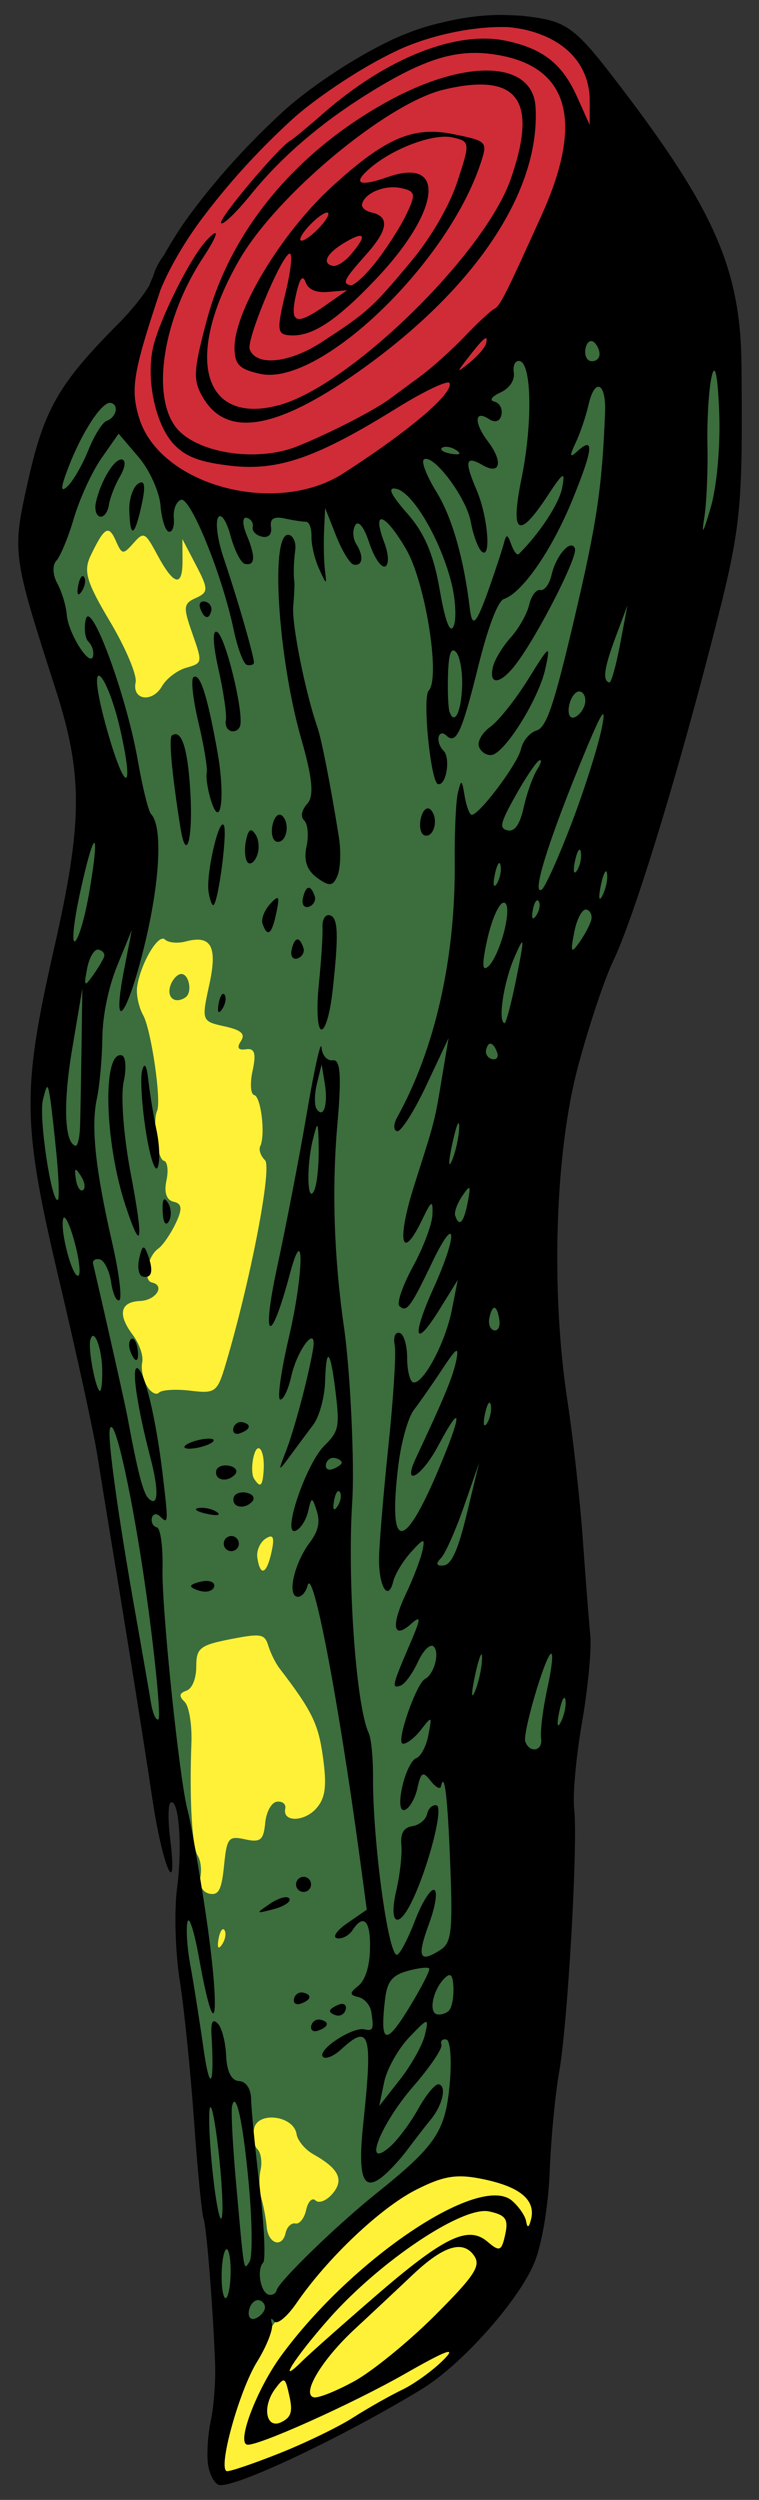 <?xml version="1.0" encoding="UTF-8" standalone="no"?>
<!-- Created with Inkscape (http://www.inkscape.org/) -->
<svg
   xmlns:dc="http://purl.org/dc/elements/1.1/"
   xmlns:cc="http://web.resource.org/cc/"
   xmlns:rdf="http://www.w3.org/1999/02/22-rdf-syntax-ns#"
   xmlns:svg="http://www.w3.org/2000/svg"
   xmlns="http://www.w3.org/2000/svg"
   xmlns:sodipodi="http://sodipodi.sourceforge.net/DTD/sodipodi-0.dtd"
   xmlns:inkscape="http://www.inkscape.org/namespaces/inkscape"
   id="svg2"
   sodipodi:version="0.32"
   inkscape:version="0.45.1"
   width="190"
   height="625"
   version="1.0"
   sodipodi:docbase="C:\Documents and Settings\Flanker\Desktop\Temporanei\SVG\Piacentine SVG"
   sodipodi:docname="Suit Bastoni.svg"
   inkscape:output_extension="org.inkscape.output.svg.inkscape">
  <rect width="100%" height="100%" fill="#333333" stroke="none"/>
  <defs
     id="defs5" />
  <sodipodi:namedview
     inkscape:window-height="1003"
     inkscape:window-width="1280"
     inkscape:pageshadow="2"
     inkscape:pageopacity="0.0"
     guidetolerance="10.0"
     gridtolerance="10.0"
     objecttolerance="10.0"
     borderopacity="1.0"
     bordercolor="#666666"
     pagecolor="#ffffff"
     id="base"
     inkscape:zoom="0.538"
     inkscape:cx="376.71869"
     inkscape:cy="463.97836"
     inkscape:window-x="0"
     inkscape:window-y="0"
     inkscape:current-layer="svg2"
     showguides="true"
     inkscape:guide-bbox="true"
     width="190px"
     height="625px" />
  <g
     id="g3503"
     transform="matrix(0.977,0.214,-0.214,0.977,-43.104,-163.267)">
    <path
       style="fill:#3c6d3d;fill-opacity:1"
       d="M 211.416,125.709 C 209.864,125.712 208.136,125.843 206.104,126.052 C 195.19,127.179 178.931,134.355 174.448,140.021 C 171.842,143.314 171.915,143.318 176.448,140.209 C 199.288,124.539 222.909,126.082 226.635,143.49 L 227.854,149.146 L 223.416,143.115 C 218.02,135.787 212.574,133.084 203.166,133.084 C 190.39,133.084 174.729,143.579 162.229,160.49 C 159.156,164.647 156.135,168.47 155.541,168.99 C 153.025,171.19 142.118,191.973 143.01,192.865 C 143.547,193.402 146.163,189.504 148.823,184.209 C 154.601,172.705 163.095,161.707 174.291,151.209 C 185.536,140.665 192.848,137.052 203.104,136.959 C 220.084,136.804 226.163,149.276 220.979,173.709 C 216.382,195.375 215.616,198.251 214.323,199.24 C 213.643,199.76 211.105,203.448 208.666,207.459 C 206.228,211.469 202.249,216.996 199.823,219.74 C 197.396,222.484 194.66,225.576 193.76,226.615 C 190.523,230.352 180.873,238.341 173.573,243.302 C 164.445,249.505 149.018,250.382 142.791,245.052 C 135.074,238.447 133.968,219.086 140.385,202.396 C 142.991,195.617 142.937,193.474 140.26,198.084 C 137.258,203.253 133.036,219.987 133.01,226.865 C 132.978,235.262 137.857,245.858 143.448,249.521 C 147.045,251.878 150.756,252.381 158.479,251.584 C 170.243,250.37 178.965,245.041 195.76,228.74 C 201.697,222.977 206.959,218.917 207.448,219.709 C 208.898,222.055 200.084,233.585 186.291,247.427 C 172.076,261.693 141.918,260.171 133.354,244.74 C 129.551,237.887 129.393,233.882 132.041,209.615 C 132.771,202.929 132.514,201.016 131.166,203.021 C 130.119,204.58 129.276,207.574 129.26,209.709 C 129.244,211.843 126.537,217.819 123.26,222.959 C 111.911,240.762 109.675,247.881 109.604,266.302 C 109.533,284.557 109.686,284.98 127.416,315.427 C 138.767,334.919 141.223,346.381 140.979,378.709 C 140.698,415.789 142.47,423.368 160.354,460.552 C 168.071,476.597 176.2,494.278 178.416,499.865 C 180.633,505.452 183.99,513.876 185.854,518.552 C 196.577,545.458 204.938,566.764 210.51,581.365 C 216.752,597.721 222.324,605.204 216.979,590.052 C 215.455,585.734 214.602,581.773 215.104,581.271 C 216.842,579.533 220.429,591.336 221.291,601.677 C 221.768,607.393 224.288,617.496 226.885,624.146 C 229.483,630.796 234.423,645.881 237.885,657.646 C 241.347,669.411 244.716,679.907 245.385,680.99 C 246.633,683.009 252.599,702.513 256.073,715.99 C 257.144,720.147 258.022,726.469 258.041,730.052 C 258.061,733.635 258.819,738.535 259.729,740.927 C 260.638,743.32 262.356,745.271 263.541,745.271 C 267.505,745.271 291.337,726.892 307.948,711.021 C 316.563,702.79 327.274,683.513 328.76,673.615 C 329.52,668.552 329,659.086 327.51,650.802 C 326.108,643.009 324.773,631.955 324.541,626.24 C 324.035,613.766 316.87,569.023 314.104,561.052 C 313.022,557.935 311.85,548.347 311.479,539.74 C 311.108,531.133 309.932,521.333 308.854,517.99 C 307.776,514.647 304.637,504.28 301.885,494.927 C 299.133,485.575 294.097,470.698 290.698,461.865 C 280.672,435.813 274.366,401.817 275.416,379.459 C 275.899,369.18 277.217,356.948 278.323,352.271 C 281.033,340.808 283.92,306.805 285.323,270.084 C 286.501,239.223 286.194,236.191 277.885,199.74 C 272.615,176.619 263.129,163.443 234.041,138.709 C 221.722,128.233 218.141,125.694 211.416,125.709 z M 204.041,140.896 C 196.91,140.898 186.878,145.685 176.698,154.709 C 157.248,171.95 145.78,194.357 144.729,217.177 C 144.114,230.531 144.504,232.797 148.041,236.552 C 155.944,244.944 167.505,240.33 184.229,222.146 C 208.483,195.774 219.396,168.279 213.729,147.771 C 212.449,143.141 208.921,140.895 204.041,140.896 z M 143.51,178.459 C 142.991,178.459 141.654,180.13 140.541,182.209 C 139.429,184.287 138.959,185.99 139.479,185.99 C 139.998,185.99 141.335,184.287 142.448,182.209 C 143.56,180.13 144.03,178.459 143.51,178.459 z "
       id="path3505" />
    <path
       id="path3507"
       d="M 261.338,679.726 C 260.772,677.899 259.518,674.921 258.55,673.108 C 257.582,671.295 256.791,668.143 256.791,666.102 C 256.791,664.062 255.936,661.864 254.892,661.219 C 253.848,660.574 252.994,658.388 252.994,656.361 C 252.994,651.879 262.003,651.111 263.669,655.452 C 264.255,656.978 266.577,658.791 268.83,659.481 C 275.899,661.645 277.806,664.063 275.637,668.115 C 274.563,670.123 272.872,671.264 271.881,670.651 C 270.889,670.038 270.078,671.295 270.078,673.445 C 270.078,675.595 269.224,677.353 268.18,677.353 C 267.136,677.353 266.281,678.635 266.281,680.201 C 266.281,684.139 262.594,683.785 261.338,679.726 z M 234.162,612.025 C 234.08,610.024 234.529,608.903 235.159,609.533 C 235.79,610.164 235.858,611.801 235.309,613.171 C 234.703,614.686 234.254,614.236 234.162,612.025 z M 226.42,598.01 C 226.42,596.131 225.615,593.782 224.631,592.79 C 222.737,590.881 219.525,579.365 217.058,565.641 C 216.242,561.097 214.506,556.719 213.201,555.913 C 211.424,554.814 211.384,554.104 213.041,553.08 C 214.331,552.283 214.791,549.608 214.145,546.667 C 213.157,542.168 213.898,541.249 221.001,538.172 C 228.206,535.05 229.126,535.008 230.65,537.731 C 231.576,539.386 233.352,541.599 234.597,542.648 C 244.77,551.225 247.061,554.104 249.948,561.941 C 252.472,568.793 252.75,571.762 251.149,574.754 C 248.968,578.829 243.503,580.143 243.503,576.592 C 243.503,575.461 242.436,574.895 241.131,575.334 C 239.799,575.782 239.026,578.35 239.368,581.187 C 239.883,585.446 239.25,586.241 235.347,586.241 C 231.062,586.241 230.78,586.81 231.591,593.834 C 232.29,599.882 231.853,601.427 229.444,601.427 C 227.781,601.427 226.42,599.889 226.42,598.01 z M 223.261,516.83 C 222.633,515.194 223.087,512.888 224.27,511.705 C 225.871,510.104 226.42,510.863 226.42,514.68 C 226.42,520.391 224.999,521.359 223.261,516.83 z M 218.194,497.66 C 217.498,496.964 216.929,494.686 216.929,492.598 C 216.929,488.002 219.33,489.937 220.13,495.178 C 220.734,499.135 220.267,499.733 218.194,497.66 z M 187.033,480.763 C 185.728,479.356 184.66,476.88 184.66,475.26 C 184.66,473.639 182.952,470.851 180.864,469.063 C 176.027,464.922 176.027,461.677 180.864,460.412 C 184.716,459.405 186.242,455.267 182.762,455.267 C 180.428,455.267 180.253,449.101 182.517,446.631 C 183.426,445.639 184.724,442.478 185.4,439.607 C 186.33,435.664 185.926,434.387 183.747,434.387 C 181.937,434.387 180.864,432.621 180.864,429.642 C 180.864,427.032 180.102,424.897 179.171,424.897 C 177.533,424.897 174.238,415.884 174.847,413.067 C 175.419,410.416 169.066,393.562 166.328,390.467 C 164.814,388.757 163.466,385.768 163.331,383.824 C 162.926,377.978 165.664,369.617 167.593,370.809 C 168.585,371.422 170.909,371.145 172.757,370.194 C 178.68,367.146 180.864,369.653 180.864,379.499 C 180.864,388.674 180.963,388.831 186.761,388.831 C 191.132,388.831 192.386,389.544 191.603,391.582 C 190.898,393.42 191.46,393.983 193.299,393.277 C 195.337,392.495 196.049,393.749 196.049,398.119 C 196.049,401.363 196.811,404.017 197.742,404.017 C 199.503,404.017 202.673,413.17 201.955,416.181 C 201.728,417.129 202.587,418.55 203.863,419.339 C 206.056,420.694 206.777,449.694 205.158,471.402 C 204.623,478.561 204.212,479.03 197.964,479.623 C 194.319,479.969 190.902,480.943 190.371,481.786 C 189.84,482.63 188.338,482.169 187.033,480.763 z M 175.671,383.9 C 177.382,382.189 175.026,377.307 173.072,378.514 C 172.138,379.092 171.373,380.795 171.373,382.3 C 171.373,385.095 173.634,385.937 175.671,383.9 z M 146.681,309.583 C 146.672,307.756 142.402,301.71 137.191,296.148 C 129.221,287.641 127.909,285.23 128.927,280.963 C 130.751,273.324 131.649,272.505 134.271,276.091 C 136.52,279.167 136.789,279.146 138.692,275.744 C 140.619,272.301 140.938,272.378 145.192,277.328 C 150.885,283.953 153.122,283.948 151.625,277.314 L 150.447,272.094 L 155.212,277.788 C 159.503,282.916 159.673,283.709 156.914,285.751 C 154.13,287.812 154.224,288.624 157.952,294.655 C 162.012,301.224 162.015,301.311 158.3,303.299 C 156.235,304.404 154.004,307.017 153.341,309.106 C 151.857,313.781 146.703,314.15 146.681,309.583 z "
       style="fill:#fef137;fill-opacity:1"
       sodipodi:nodetypes="csssssssssssccssccssssssssssssssssccssccssccsssssssssssssssssssssssssccssccssssscccssssc" />
    <path
       style="opacity:1;fill:#cf2c38;fill-opacity:1;stroke:none;stroke-width:4;stroke-linecap:round;stroke-linejoin:round;stroke-miterlimit:4;stroke-dasharray:none;stroke-opacity:1"
       d="M 210.967,127.788 L 194.703,128.717 L 177.509,138.011 L 166.822,148.234 L 152.416,164.498 L 142.658,179.368 L 133.364,197.491 L 131.041,207.249 L 126.394,234.665 L 131.97,249.535 L 143.587,257.435 L 156.599,260.223 L 174.721,259.294 L 191.45,250 L 205.39,232.807 L 221.19,206.784 C 221.19,206.784 232.342,168.68 232.342,168.68 C 232.342,168.68 231.413,139.87 231.413,139.87 L 221.654,131.041 L 210.967,127.788 z "
       id="path3509"
       sodipodi:nodetypes="ccccccccccccccccsccc" />
    <path
       style="opacity:1;fill:#fef137;fill-opacity:1;stroke:none;stroke-width:4;stroke-linecap:round;stroke-linejoin:round;stroke-miterlimit:4;stroke-dasharray:none;stroke-opacity:1"
       d="M 300.323,655.546 L 284.551,671.975 L 274.694,688.404 L 267.465,704.833 L 263.522,725.205 L 260.893,741.635 L 262.865,743.606 L 276.008,736.377 L 293.094,723.234 L 308.209,708.776 L 316.752,698.262 L 327.924,675.918 L 327.924,658.175 L 320.695,652.26 L 300.323,655.546 z "
       id="path3511" />
    <path
       style="fill:#000000"
       d="M 211.406,125.719 C 209.854,125.722 208.126,125.853 206.094,126.062 C 205.265,126.148 204.414,126.286 203.531,126.438 C 202.961,126.536 202.401,126.626 201.812,126.75 C 196.422,127.762 190.965,129.756 186.031,132.188 C 185.811,132.292 185.592,132.394 185.375,132.5 C 185.291,132.542 185.208,132.582 185.125,132.625 C 182.553,133.89 180.22,135.244 178.312,136.594 C 178.169,136.695 178.014,136.773 177.875,136.875 C 176.984,137.477 176.138,138.083 175.344,138.688 C 165.543,146.142 156.251,156.596 152.562,161.812 C 145.332,172.039 139.82,181.774 135.312,191.625 C 133.874,194.77 132.178,199.045 130.781,203.688 C 130.772,203.719 130.759,203.75 130.75,203.781 C 129.944,205.37 129.31,207.7 129.25,209.5 C 129.073,210.319 128.923,211.149 128.781,211.969 C 127.863,214.784 125.707,219.114 123.25,222.969 C 111.901,240.772 109.665,247.891 109.594,266.312 C 109.523,284.567 109.676,284.99 127.406,315.438 C 138.757,334.929 141.213,346.391 140.969,378.719 C 140.688,415.799 142.491,423.378 160.375,460.562 C 168.092,476.607 176.221,494.288 178.438,499.875 C 180.654,505.462 183.98,513.886 185.844,518.562 C 196.566,545.468 204.927,566.774 210.5,581.375 C 216.742,597.731 222.314,605.214 216.969,590.062 C 215.445,585.744 214.623,581.783 215.125,581.281 C 216.863,579.543 220.418,591.346 221.281,601.688 C 221.758,607.403 224.278,617.506 226.875,624.156 C 229.472,630.806 234.413,645.891 237.875,657.656 C 241.337,669.421 244.737,679.917 245.406,681 C 246.654,683.019 252.589,702.523 256.062,716 C 257.134,720.157 258.012,726.479 258.031,730.062 C 258.051,733.645 258.809,738.545 259.719,740.938 C 260.628,743.33 262.346,745.281 263.531,745.281 C 267.495,745.281 291.327,726.902 307.938,711.031 C 316.553,702.8 327.295,683.523 328.781,673.625 C 329.542,668.562 329.021,659.096 327.531,650.812 C 326.129,643.019 324.794,631.965 324.562,626.25 C 324.057,613.777 316.891,569.033 314.125,561.062 C 313.043,557.945 311.84,548.357 311.469,539.75 C 311.098,531.143 309.921,521.343 308.844,518 C 307.766,514.657 304.627,504.29 301.875,494.938 C 299.123,485.585 294.087,470.708 290.688,461.875 C 280.662,435.823 274.356,401.827 275.406,379.469 C 275.889,369.19 277.207,356.958 278.312,352.281 C 281.022,340.818 283.91,306.815 285.312,270.094 C 286.491,239.233 286.184,236.201 277.875,199.75 C 272.604,176.629 263.119,163.453 234.031,138.719 C 221.712,128.243 218.131,125.704 211.406,125.719 z M 206.969,129.375 C 217.08,129.467 224.677,134.252 226.656,143.5 L 227.875,149.156 L 223.406,143.125 C 218.01,135.797 212.564,133.094 203.156,133.094 C 190.38,133.094 174.719,143.589 162.219,160.5 C 159.146,164.657 156.157,168.48 155.562,169 C 153.047,171.2 142.108,191.983 143,192.875 C 143.537,193.412 146.153,189.514 148.812,184.219 C 154.59,172.715 163.085,161.717 174.281,151.219 C 185.526,140.675 192.838,137.062 203.094,136.969 C 220.074,136.814 226.153,149.286 220.969,173.719 C 216.372,195.385 215.637,198.261 214.344,199.25 C 213.664,199.77 211.095,203.458 208.656,207.469 C 206.218,211.479 202.239,217.006 199.812,219.75 C 197.386,222.494 194.681,225.586 193.781,226.625 C 190.544,230.362 180.863,238.351 173.562,243.312 C 164.435,249.515 149.007,250.392 142.781,245.062 C 135.064,238.457 133.989,219.096 140.406,202.406 C 143.013,195.627 142.927,193.484 140.25,198.094 C 137.248,203.263 133.057,219.998 133.031,226.875 C 132.999,235.272 137.878,245.868 143.469,249.531 C 147.066,251.888 150.777,252.391 158.5,251.594 C 170.264,250.38 178.955,245.051 195.75,228.75 C 201.687,222.987 206.949,218.927 207.438,219.719 C 208.888,222.066 200.074,233.595 186.281,247.438 C 172.066,261.703 141.908,260.181 133.344,244.75 C 129.698,238.182 129.467,234.029 131.781,212.344 C 133.047,205.175 135.891,197.622 138.062,192.875 C 142.498,183.181 147.874,173.609 155,163.531 C 158.397,158.728 167.71,148.247 177.156,141.062 C 183.415,136.302 193.55,131.288 202.844,129.625 C 204.252,129.475 205.64,129.363 206.969,129.375 z M 204.031,140.906 C 196.899,140.908 186.868,145.695 176.688,154.719 C 157.238,171.96 145.77,194.367 144.719,217.188 C 144.104,230.541 144.494,232.807 148.031,236.562 C 155.934,244.954 167.495,240.34 184.219,222.156 C 208.473,195.784 219.386,168.289 213.719,147.781 C 212.439,143.151 208.911,140.905 204.031,140.906 z M 202.281,144.719 C 210.42,144.456 213.293,151.589 211.469,166.625 C 209.06,186.488 183.089,225.866 166.875,234.25 C 149.277,243.35 140.982,227.475 149.438,200.875 C 155.117,183.009 177.092,154.76 190.281,148.375 C 195.114,146.035 199.097,144.822 202.281,144.719 z M 197.969,158.688 C 197.147,158.684 196.226,158.706 195.156,158.719 C 184.853,158.839 178.694,163.201 168.344,177.781 C 158.222,192.039 150.791,213.979 153.031,222.906 C 153.991,226.73 155.372,227.594 160.656,227.594 C 175.801,227.594 200.581,190.775 203.281,164.281 C 203.778,159.405 203.718,158.715 197.969,158.688 z M 194.938,159.562 C 199.552,159.562 199.621,159.834 198.562,170.094 C 197.903,176.482 195.128,185.123 191.5,192.094 C 184.547,205.453 183.542,206.848 174,216.531 C 167.157,223.475 159.182,226.06 156.75,222.125 C 155.463,220.042 159.22,198.86 161.25,196.75 C 162.071,195.897 162.625,200.139 162.5,206.188 C 162.293,216.197 162.623,217.141 166.062,216.562 C 171.422,215.66 176.451,210.49 183.812,198.344 C 196.063,178.13 194.67,164.437 181.219,172.75 C 174.485,176.912 172.774,176.129 177,170.844 C 181.664,165.01 190.336,159.562 194.938,159.562 z M 185.125,174.688 C 188.838,174.688 189.13,175.314 187.844,180.812 C 187.054,184.19 184.86,190.134 182.969,194.031 C 181.078,197.928 178.847,201.125 178,201.125 C 175.765,201.125 176.042,200.111 180.281,192.562 C 184.231,185.529 183.882,182.219 179.188,182.219 C 177.69,182.219 176.469,181.55 176.469,180.719 C 176.469,177.843 180.995,174.688 185.125,174.688 z M 168.562,184.625 C 168.703,184.665 168.781,184.803 168.781,185.062 C 168.781,186.102 167.526,188.608 166,190.625 C 164.474,192.642 163.219,193.445 163.219,192.406 C 163.219,191.367 164.474,188.861 166,186.844 C 167.144,185.331 168.14,184.506 168.562,184.625 z M 177.75,188.531 C 178.698,188.428 178.257,190.171 176.375,193.688 C 175.299,195.698 173.596,197.344 172.594,197.344 C 169.629,197.344 170.514,194.414 174.562,190.75 C 176.122,189.339 177.181,188.593 177.75,188.531 z M 239.969,201.844 C 240.195,201.834 240.428,201.902 240.688,202.062 C 241.727,202.705 242.594,204.053 242.594,205.031 C 242.594,206.009 241.727,206.781 240.688,206.781 C 239.648,206.781 238.812,205.464 238.812,203.844 C 238.812,202.629 239.291,201.874 239.969,201.844 z M 165.938,201.969 C 166.172,201.944 166.468,202.207 166.812,202.75 C 167.893,204.455 169.922,204.856 172.906,203.938 L 177.406,202.531 L 172.812,207.5 C 166.794,214.015 165.121,213.749 165.156,206.312 C 165.17,203.451 165.421,202.024 165.938,201.969 z M 271.438,202.5 C 271.958,202.27 273.182,205.704 274.938,212.469 C 277.039,220.566 278.312,230.696 277.938,236.094 C 277.467,242.876 277.178,243.654 276.906,238.906 C 276.698,235.269 275.287,227.204 273.781,220.969 C 272.276,214.734 271.104,207.086 271.156,203.969 C 271.171,203.067 271.264,202.577 271.438,202.5 z M 213.969,206.812 C 214.17,206.847 214.25,207.25 214.25,208 C 214.25,209.014 212.929,211.514 211.312,213.531 C 208.542,216.989 208.504,216.923 210.625,212.469 C 212.519,208.493 213.526,206.737 213.969,206.812 z M 223.406,210.562 C 226.481,210.562 229.919,225.141 230.125,239.125 C 230.336,253.383 232.65,254.366 237.344,242.156 C 240,235.247 240.442,234.846 240.562,239.219 C 240.674,243.266 237.519,251.529 233.5,257.75 C 233.184,258.239 232.154,257.404 231.188,255.875 C 229.649,253.442 229.391,253.425 229.281,255.906 C 229.212,257.465 228.705,262.574 228.125,267.25 C 226.888,277.224 226.133,278.531 224.438,273.656 C 220.284,261.713 215.205,252.316 210.031,246.969 C 206.778,243.607 204.623,240.345 205.25,239.719 C 207.218,237.75 217.674,246.747 220.031,252.438 C 221.271,255.43 223.163,258.41 224.219,259.062 C 227.202,260.906 223.993,250.321 219.781,244.406 C 215.149,237.901 215.176,236.467 219.906,237.969 C 224.804,239.523 224.804,236.069 219.906,231.875 C 215.464,228.071 214.913,224.819 218.969,226.375 C 220.695,227.037 221.812,226.378 221.812,224.688 C 221.812,223.161 220.737,221.877 219.438,221.844 C 218.006,221.807 218.383,220.786 220.406,219.25 C 222.394,217.742 223.265,215.486 222.562,213.656 C 221.914,211.965 222.296,210.562 223.406,210.562 z M 244.312,212.625 C 245.261,212.825 246.365,214.855 247.031,218.594 C 250.331,237.109 250.929,246.131 250.531,270.969 C 250.18,292.894 249.54,298.611 247.281,299.875 C 245.733,300.742 244.469,303.151 244.469,305.219 C 244.469,309.049 237.635,323.938 235.875,323.938 C 235.343,323.938 234.127,322.026 233.188,319.688 C 231.62,315.787 231.485,315.751 231.375,319.219 C 231.309,321.298 232.619,328.945 234.281,336.219 C 239.663,359.767 239.513,383.046 233.875,401.875 C 233.33,403.694 233.661,405.188 234.625,405.188 C 235.589,405.188 237.71,399.452 239.312,392.438 L 242.219,379.688 L 242.688,389.125 C 243.29,400.919 243.331,400.108 241.719,417.312 C 240.336,432.071 242.678,437.184 245.469,425.5 C 246.741,420.175 247.03,419.916 247.719,423.625 C 248.155,425.977 247.271,432.154 245.75,437.344 C 244.229,442.533 243.675,447.221 244.531,447.75 C 246.637,449.051 247.339,447.507 250.188,435.406 C 253.427,421.648 255.02,426.932 251.969,441.312 C 249.103,454.816 250.548,457.67 254.531,446.406 L 257.406,438.25 L 257.562,446 C 257.723,454.358 254.524,465.656 252,465.656 C 251.145,465.656 249.872,463.086 249.188,459.969 C 248.503,456.851 247.068,454.313 246,454.312 C 244.864,454.312 244.662,455.691 245.5,457.625 C 246.288,459.444 248.012,470.706 249.344,482.656 C 250.676,494.607 252.354,507.141 253.062,510.531 C 254.5,517.407 257.646,520.641 257.75,515.344 C 257.787,513.464 259.046,509.817 260.531,507.219 C 262.922,503.037 263.231,502.936 263.25,506.281 C 263.262,508.36 262.513,513.401 261.562,517.5 C 259.536,526.24 260.798,529.65 264.312,524.844 C 266.423,521.958 266.547,522.696 265.156,529.906 C 263.031,540.921 263.052,541.656 265.125,540.375 C 266.084,539.782 267.41,536.74 268.094,533.625 C 268.778,530.51 270.143,528.455 271.125,529.062 C 272.976,530.207 272.731,535.781 270.75,537.438 C 268.836,539.038 266.994,554.437 268.719,554.438 C 269.611,554.438 271.279,552.526 272.406,550.188 C 274.431,545.989 274.436,546.01 274.562,551.031 C 274.633,553.828 273.852,556.639 272.812,557.281 C 271.773,557.923 270.938,561.425 270.938,565.062 C 270.938,568.99 271.69,571.194 272.812,570.5 C 273.852,569.858 274.719,567.164 274.719,564.5 C 274.719,560.409 275.137,560.013 277.531,562 C 279.09,563.294 280.375,563.695 280.375,562.875 C 280.375,558.677 282.541,564.88 286.875,581.562 C 291.032,597.562 291.319,600.462 289,602.781 C 284.551,607.23 283.589,605.893 284.812,596.969 C 285.465,592.211 285.191,588.469 284.219,588.469 C 283.263,588.469 281.922,592.28 281.219,596.969 C 280.516,601.658 279.37,605.86 278.688,606.281 C 276.717,607.499 266.579,579.784 263.25,564.094 C 262.281,559.528 260.762,554.837 259.875,553.688 C 255.345,547.818 246.4,517.473 243.438,497.906 C 242.066,488.849 236.012,466.306 232.219,456.188 C 225.968,439.514 221.729,422.895 219.656,406.75 C 218.114,394.737 216.914,390.626 215.125,391.312 C 213.783,391.828 212.223,390.676 211.656,388.781 C 211.089,386.886 211.045,394.276 211.562,405.188 C 212.08,416.099 212.527,433.964 212.562,444.875 C 212.625,463.945 215.176,464.632 216.031,445.812 C 216.684,431.434 219.421,444.957 219.188,461.406 C 219.066,469.98 219.596,476.969 220.375,476.969 C 221.154,476.968 221.828,474.221 221.844,470.844 C 221.877,463.69 225.374,456.438 225.719,462.812 C 226.08,469.493 225.472,483.415 224.562,489.25 C 223.694,494.822 223.728,494.862 225.812,490.219 C 226.979,487.621 228.767,483.63 229.812,481.375 C 230.873,479.088 231.129,474.067 230.375,470.031 C 228.684,460.978 230.09,462.196 233.812,473 C 236.386,480.469 236.356,481.754 233.656,485.875 C 230.152,491.223 228.007,510.146 231.125,508.219 C 232.225,507.539 233.156,505.121 233.188,502.844 C 233.241,498.967 233.37,498.929 235.281,502.219 C 236.75,504.746 236.76,507.03 235.25,510.344 C 232.638,516.077 232.506,524.219 235.031,524.219 C 236.07,524.219 236.967,522.725 237.031,520.906 C 237.215,515.717 250.443,546.551 264.375,584.656 L 268.844,596.906 L 264.844,601.188 C 262.613,603.563 261.828,605.469 263.094,605.469 C 264.347,605.469 265.871,604.184 266.469,602.625 C 268.297,597.859 270.449,599.462 271.781,606.562 C 272.572,610.78 272.207,614.32 270.812,616 C 269.047,618.127 269.174,618.688 271.438,618.688 C 273.012,618.688 274.807,620.044 275.438,621.688 C 276.993,625.74 276.909,626.25 274.625,626.25 C 271.632,626.25 264.399,633.587 265.906,635.094 C 266.634,635.821 268.531,634.557 270.125,632.281 C 275.604,624.459 276.959,626.904 279.375,648.938 C 280.818,662.097 282.776,665.727 286.344,661.969 C 287.737,660.501 290.049,656.742 291.469,653.625 C 292.889,650.507 294.801,646.492 295.719,644.688 C 297.832,640.533 297.858,635.688 295.781,635.688 C 294.907,635.688 293.236,638.896 292.062,642.812 C 290.889,646.729 288.65,651.629 287.094,653.688 C 281.675,660.856 283.648,648.544 289.688,637.5 C 292.736,631.926 294.824,626.671 294.312,625.844 C 293.801,625.016 294.224,624.344 295.25,624.344 C 296.276,624.344 297.705,629.139 298.438,635 C 299.924,646.896 298.371,650.813 286.219,665.844 C 278.347,675.58 267.156,692.494 267.156,694.656 C 267.156,695.471 266.397,696.156 265.469,696.156 C 263.379,696.156 261.117,690.691 262.375,688.656 C 262.884,687.834 260.69,679.622 257.5,670.406 C 254.309,661.191 251.244,651.699 250.688,649.344 C 250.093,646.83 248.496,645.298 246.781,645.594 C 244.892,645.919 243.289,643.942 242.25,640.031 C 241.367,636.705 239.655,633.39 238.469,632.656 C 236.964,631.726 236.695,632.703 237.594,635.875 C 241.106,648.274 240.365,650.355 236.312,639.469 C 233.798,632.714 230.353,623.899 228.656,619.875 C 226.959,615.851 225.612,611.16 225.656,609.469 C 225.7,607.777 227.823,611.448 230.375,617.594 C 240.384,641.701 238.541,629.091 228.188,602.625 C 224.529,593.272 220.751,584.15 219.781,582.344 C 216.304,575.868 202.577,534.41 200.688,524.688 C 199.627,519.232 197.998,514.781 197.062,514.781 C 196.127,514.781 195.344,513.882 195.344,512.781 C 195.344,511.681 196.211,511.295 197.25,511.938 C 199.75,513.483 199.712,513.233 195.594,501.375 C 190.989,488.115 185.573,476.969 183.75,476.969 C 182.227,476.969 185.814,486.426 191.781,498.156 C 195.675,505.811 196.382,509.969 193.5,508.188 C 191.877,507.184 189.465,502.423 183.906,489.25 C 182.674,486.331 173.606,466.896 167.375,453.844 C 167.003,453.064 167.63,452.406 168.781,452.406 C 169.933,452.406 171.739,454.664 172.781,457.406 C 173.824,460.148 175.153,461.91 175.75,461.312 C 176.347,460.715 174.184,454.59 170.938,447.719 C 162.921,430.751 159.502,420.516 159.469,413.312 C 159.454,409.986 158.592,403.175 157.562,398.188 C 156.42,392.654 156.337,385.452 157.344,379.688 L 159,370.219 L 159.219,380.031 C 159.609,397.253 162.428,392.379 162.906,373.656 C 163.33,357.068 161.072,343.322 157.5,340.938 C 156.722,340.418 153.986,334.891 151.438,328.656 C 145.138,313.243 131.149,291.38 131.125,296.906 C 131.115,299.183 131.961,301.576 133,302.219 C 134.039,302.861 134.875,304.299 134.875,305.438 C 134.875,308.6 127.6,301.296 126.219,296.75 C 125.55,294.549 123.725,291.316 122.188,289.562 C 120.65,287.809 120.023,285.382 120.781,284.156 C 121.539,282.93 122.46,277.816 122.812,272.781 C 123.165,267.746 124.753,260.496 126.344,256.688 L 129.219,249.781 L 135.375,254.438 C 138.75,257.01 142.318,261.819 143.312,265.094 C 144.307,268.368 145.856,271.031 146.75,271.031 C 147.644,271.031 147.851,269.397 147.219,267.406 C 146.587,265.415 146.931,263.255 148,262.594 C 150.118,261.285 162.03,278.594 167.781,291.375 C 169.758,295.767 172.087,299.375 172.969,299.375 C 173.85,299.375 174.562,298.996 174.562,298.531 C 174.562,297.468 167.081,283.674 161.469,274.375 C 159.127,270.495 157.587,266.254 158.031,264.938 C 158.483,263.6 160.25,265.257 162.031,268.688 C 163.784,272.065 166.05,274.813 167.062,274.812 C 169.697,274.812 169.347,272.511 165.969,267.688 C 164.32,265.334 163.881,263.469 165,263.469 C 166.098,263.469 167,264.336 167,265.375 C 167,266.414 168.255,267.25 169.781,267.25 C 171.471,267.25 172.131,266.133 171.469,264.406 C 170.714,262.44 171.613,261.594 174.375,261.594 C 176.565,261.594 178.971,261.436 179.75,261.25 C 180.529,261.064 181.49,262.558 181.875,264.562 C 182.26,266.567 183.845,269.89 185.406,271.969 C 188.246,275.748 188.247,275.748 186.938,271.969 C 186.217,269.89 185.19,265.649 184.656,262.531 L 183.688,256.875 L 187.812,263 C 190.079,266.377 192.719,269.156 193.656,269.156 C 195.996,269.156 195.787,266.568 193.25,264.031 C 192.094,262.875 191.52,260.816 191.969,259.469 C 192.46,257.997 194.197,259.387 196.312,262.969 C 198.249,266.247 200.564,268.497 201.469,267.938 C 202.374,267.378 201.73,264.779 200.031,262.188 C 194.995,254.501 198.548,254.794 205.75,262.656 C 212.2,269.698 221.038,292.254 218.781,295.906 C 217.55,297.899 224.176,318.232 226.062,318.25 C 228.174,318.27 227.78,311.132 225.594,309.781 C 224.555,309.139 223.688,307.758 223.688,306.719 C 223.688,305.68 224.47,305.308 225.438,305.906 C 228.398,307.736 229.121,304.508 229.594,287.344 C 229.875,277.122 230.903,270.314 232.281,269.5 C 236.408,267.064 241.357,255.061 243.688,241.75 C 246.078,228.093 245.685,224.725 242.312,229.531 C 240.825,231.65 240.612,231.195 241.438,227.594 C 242.033,224.996 242.548,220.514 242.562,217.656 C 242.58,214.062 243.364,212.425 244.312,212.625 z M 210.625,235.375 C 211.281,235.348 212.037,235.477 212.719,235.75 C 214.226,236.353 213.764,236.784 211.562,236.875 C 209.571,236.957 208.466,236.503 209.094,235.875 C 209.408,235.561 209.969,235.402 210.625,235.375 z M 125.656,242.688 C 127.839,242.688 127.796,245.952 125.594,247.312 C 124.645,247.899 123.349,251.587 122.688,255.5 C 122.026,259.413 120.597,263.869 119.531,265.406 C 118.133,267.423 117.911,266.107 118.75,260.656 C 120.204,251.206 123.474,242.688 125.656,242.688 z M 200.094,248.375 C 204.231,248.375 213.218,257.983 218.312,267.875 C 220.36,271.852 221.759,276.736 221.438,278.75 C 221.064,281.092 219.146,278.245 216.125,270.812 C 212.712,262.415 209.356,257.692 204.031,253.781 C 198.898,250.012 197.71,248.375 200.094,248.375 z M 246,252.812 C 244.514,252.92 242.653,257.009 242.625,261.125 C 242.609,263.463 241.727,265.375 240.688,265.375 C 239.648,265.375 238.787,267.287 238.75,269.625 C 238.713,271.963 237.454,275.996 235.969,278.594 C 234.484,281.192 233.256,284.806 233.219,286.625 C 233.118,291.595 236,290.586 238.719,284.719 C 242.498,276.562 248.089,255.269 246.938,253.406 C 246.662,252.96 246.343,252.788 246,252.812 z M 131.469,255.906 C 129.575,255.906 127.387,262.141 127.344,267.719 C 127.33,269.537 128.119,271.031 129.094,271.031 C 130.068,271.031 130.77,269.537 130.656,267.719 C 130.543,265.9 131.076,262.494 131.844,260.156 C 132.634,257.75 132.486,255.906 131.469,255.906 z M 137.562,260.438 C 137.31,260.418 137.037,260.588 136.688,260.938 C 135.587,262.038 135.245,265.179 135.938,267.938 C 137.683,274.893 138.656,274.166 138.656,265.938 C 138.656,262.259 138.32,260.497 137.562,260.438 z M 262.812,264.438 L 263.094,274.344 C 263.25,279.799 262.99,284.25 262.531,284.25 C 260.714,284.25 260.447,281.064 261.594,272.938 L 262.812,264.438 z M 176.281,265.375 C 171.431,265.375 180.016,295.666 190.219,314.562 C 195.055,323.519 196.418,327.777 195.156,330.031 C 194.059,331.993 194.106,333.567 195.312,334.312 C 196.364,334.963 197.25,337.784 197.25,340.594 C 197.25,344.079 198.599,346.321 201.5,347.594 C 204.992,349.126 205.86,348.832 206.375,345.969 C 206.72,344.052 205.945,339.779 204.656,336.5 C 199.779,324.09 195.154,313.453 193.469,310.719 C 188.754,303.068 181.747,287.099 181.156,282.656 C 180.791,279.909 180.348,277.207 180.156,276.688 C 179.478,274.847 178.909,271.952 178.625,268.688 C 178.467,266.869 177.412,265.375 176.281,265.375 z M 245.75,279.938 C 245.326,279.909 244.424,282.367 242.469,287.875 C 240.471,293.504 237.446,299.629 235.781,301.469 C 234.116,303.309 233.346,305.747 234.062,306.906 C 234.779,308.066 236.359,308.682 237.562,308.281 C 240.732,307.227 246.166,291.977 246.125,284.25 C 246.11,281.482 246.08,279.96 245.75,279.938 z M 222.656,284.781 C 222.842,284.756 223.07,284.831 223.344,285 C 224.487,285.706 226.003,289.257 226.688,292.906 C 227.891,299.322 226.973,303.162 225,299.969 C 224.471,299.112 223.414,295.102 222.656,291.062 C 221.87,286.873 221.85,284.892 222.656,284.781 z M 159.344,286.156 C 158.243,286.156 157.858,286.992 158.5,288.031 C 159.996,290.452 161.344,290.452 161.344,288.031 C 161.344,286.992 160.444,286.156 159.344,286.156 z M 128.031,286.5 C 127.645,286.642 127.407,287.662 127.469,289.156 C 127.559,291.357 128.022,291.788 128.625,290.281 C 129.171,288.917 129.097,287.284 128.469,286.656 C 128.312,286.499 128.16,286.453 128.031,286.5 z M 255.812,288.031 C 256.852,288.031 257.688,289.253 257.688,290.75 C 257.688,292.247 256.852,294.014 255.812,294.656 C 254.773,295.298 253.906,294.077 253.906,291.938 C 253.906,289.798 254.773,288.031 255.812,288.031 z M 262.656,292.344 C 262.917,292.261 263.046,293.379 263.094,295.594 C 263.195,300.27 262.181,311.559 260.812,320.656 C 259.445,329.754 257.75,337.75 257.062,338.438 C 254.936,340.564 255.93,327.678 259.5,306.938 C 261.198,297.071 262.158,292.501 262.656,292.344 z M 163.75,292.906 C 162.674,292.862 163.604,296.294 166.188,301.844 C 168.699,307.237 170.771,312.732 170.781,314.031 C 170.791,315.33 171.648,316.375 172.688,316.375 C 173.727,316.375 174.562,315.529 174.562,314.5 C 174.562,310.698 166.297,293.85 164,292.969 C 163.91,292.934 163.822,292.909 163.75,292.906 z M 161.156,305 C 160.931,304.965 160.734,305.047 160.562,305.219 C 159.972,305.809 161.596,310.66 164.188,316.031 C 166.779,321.402 168.906,326.731 168.906,327.844 C 168.906,328.956 169.934,331.699 171.188,333.969 C 175.495,341.77 174.861,332.895 170.344,322.031 C 165.606,310.638 162.729,305.247 161.156,305 z M 249.719,306.938 C 250.166,306.763 250.099,307.772 249.5,309.438 C 248.815,311.341 248.25,315.823 248.25,319.375 C 248.25,323.656 247.35,325.813 245.594,325.812 C 243.322,325.812 243.317,324.566 245.594,317 C 247.054,312.147 248.818,307.696 249.5,307.094 C 249.585,307.018 249.655,306.962 249.719,306.938 z M 137.344,309.938 C 137.414,309.931 137.497,309.932 137.594,309.969 C 139.049,310.527 142.491,315.708 145.219,321.469 C 152.56,336.973 150.098,337.544 141.969,322.219 C 138.124,314.97 136.285,310.036 137.344,309.938 z M 159.594,320.094 C 159.178,320.027 158.787,320.213 158.406,320.594 C 157.691,321.309 160.428,329.971 165.375,342.594 C 168.762,351.236 169.152,344.957 165.938,333.5 C 163.517,324.874 161.396,320.381 159.594,320.094 z M 225.188,324.719 C 224.329,324.552 223.688,325.722 223.688,327.594 C 223.688,329.733 224.555,331.5 225.594,331.5 C 228.047,331.5 228.047,326.391 225.594,324.875 C 225.464,324.795 225.31,324.743 225.188,324.719 z M 264.25,326.688 C 264.364,326.73 264.494,326.925 264.625,327.25 C 265.149,328.549 265.149,330.67 264.625,331.969 C 264.101,333.268 263.656,332.192 263.656,329.594 C 263.656,327.645 263.908,326.56 264.25,326.688 z M 271.812,330.531 C 271.921,330.521 272.027,330.68 272.156,331 C 272.674,332.279 272.698,334.818 272.219,336.656 C 271.74,338.495 271.32,337.461 271.281,334.344 C 271.252,332.006 271.486,330.561 271.812,330.531 z M 188.938,334.188 C 188.26,334.361 187.781,335.458 187.781,337.062 C 187.781,339.202 188.648,340.938 189.688,340.938 C 192.141,340.938 192.141,335.86 189.688,334.344 C 189.428,334.183 189.163,334.13 188.938,334.188 z M 245.344,334.25 C 245.458,334.292 245.588,334.488 245.719,334.812 C 246.243,336.111 246.243,338.232 245.719,339.531 C 245.195,340.83 244.781,339.754 244.781,337.156 C 244.781,335.208 245.002,334.123 245.344,334.25 z M 182.875,339.531 C 182.343,339.554 182.125,340.387 182.125,342.125 C 182.125,344.238 182.752,346.62 183.531,347.406 C 184.311,348.192 185.236,347.387 185.594,345.625 C 185.951,343.863 185.324,341.512 184.188,340.375 C 183.627,339.814 183.194,339.518 182.875,339.531 z M 175.594,339.625 C 174.253,339.912 174.228,352.96 175.719,356.844 C 176.35,358.488 177.168,359.844 177.531,359.844 C 178.753,359.844 177.205,341.08 175.875,339.75 C 175.774,339.649 175.683,339.606 175.594,339.625 z M 269.031,340.938 C 270.07,340.938 270.854,342.014 270.781,343.312 C 270.708,344.611 269.924,347.359 269.031,349.438 C 267.671,352.604 267.393,352.24 267.281,347.094 C 267.208,343.716 267.992,340.938 269.031,340.938 z M 256.531,341.312 C 256.66,341.265 256.781,341.312 256.938,341.469 C 257.565,342.097 257.64,343.699 257.094,345.062 C 256.491,346.57 256.059,346.139 255.969,343.938 C 255.907,342.444 256.145,341.455 256.531,341.312 z M 248.656,343.656 C 249.559,343.706 250.14,346.03 250.125,349.812 C 250.109,353.771 249.257,358.285 248.25,359.844 C 246.924,361.896 246.427,360.231 246.406,353.812 C 246.39,348.938 247.211,344.423 248.25,343.781 C 248.392,343.694 248.527,343.649 248.656,343.656 z M 200.094,350.469 C 199.492,350.495 199.125,351.477 199.125,353.344 C 199.125,354.964 200.006,355.746 201.062,355.094 C 202.119,354.441 202.473,353.124 201.875,352.156 C 201.166,351.01 200.562,350.448 200.094,350.469 z M 145.156,351 C 145.616,350.885 146.168,354.879 146.562,363.062 C 146.871,369.456 146.487,375.295 145.719,376.062 C 144.951,376.83 144.344,371.246 144.344,363.625 C 144.344,355.342 144.697,351.115 145.156,351 z M 255.094,352.406 C 255.383,352.531 255.484,355.292 255.594,361.25 C 255.713,367.745 255.492,373.063 255.094,373.062 C 253.373,373.062 252.691,363.227 253.969,356.625 C 254.515,353.805 254.869,352.309 255.094,352.406 z M 192.906,354.688 C 192.611,354.651 192.132,355.285 191.406,356.531 C 190.342,358.358 189.988,360.719 190.625,361.75 C 192.579,364.911 193.466,363.84 193.406,358.406 C 193.379,355.899 193.285,354.734 192.906,354.688 z M 206.531,356.062 C 205.442,356.062 204.964,357.556 205.469,359.375 C 205.973,361.194 206.946,367.556 207.625,373.531 C 208.304,379.507 209.655,384.406 210.625,384.406 C 211.626,384.406 211.935,380.097 211.344,374.469 C 209.837,360.138 208.767,356.062 206.531,356.062 z M 200.094,363.688 C 199.492,363.714 199.125,364.696 199.125,366.562 C 199.125,368.183 200.006,368.965 201.062,368.312 C 202.119,367.66 202.473,366.342 201.875,365.375 C 201.166,364.228 200.562,363.667 200.094,363.688 z M 151.906,376.844 C 152.945,376.844 153.729,377.471 153.656,378.25 C 153.583,379.029 152.799,381.39 151.906,383.469 C 150.467,386.817 150.243,386.635 150.125,382.031 C 150.052,379.174 150.867,376.844 151.906,376.844 z M 252.875,378.812 C 253.397,378.812 254.127,379.414 254.875,380.625 C 255.517,381.664 255.132,382.5 254.031,382.5 C 252.931,382.5 252.031,381.664 252.031,380.625 C 252.031,379.414 252.353,378.812 252.875,378.812 z M 184.719,380.969 C 184.332,381.111 184.095,382.131 184.156,383.625 C 184.247,385.826 184.709,386.257 185.312,384.75 C 185.858,383.386 185.784,381.753 185.156,381.125 C 184.999,380.968 184.848,380.921 184.719,380.969 z M 150.031,387.219 L 152.938,401.406 C 154.525,409.2 156.269,417.924 156.812,420.781 C 157.356,423.639 157.327,425.969 156.781,425.969 C 153.917,425.969 151.432,416.236 150.781,402.594 L 150.031,387.219 z M 212.594,392.906 L 214.406,397.469 C 216.371,402.385 215.962,406.275 213.719,404.031 C 212.961,403.274 212.403,400.466 212.469,397.781 L 212.594,392.906 z M 249.188,399.938 C 249.303,399.883 249.453,400.207 249.594,400.938 C 250.044,403.276 250.044,407.099 249.594,409.438 C 249.143,411.776 248.781,409.864 248.781,405.188 C 248.781,401.973 248.932,400.057 249.188,399.938 z M 163.219,401.406 C 158.247,401.406 163.632,423.409 172.125,437.781 C 178.859,449.177 178.685,445.985 171.656,429.562 C 168.059,421.157 165.125,411.389 165.125,407.844 C 165.125,404.299 164.258,401.406 163.219,401.406 z M 169.406,402.719 C 169.199,402.733 169.067,403.166 169.031,404.031 C 168.949,405.991 170.818,412.532 173.156,418.562 C 175.494,424.593 177.672,428.33 178,426.875 C 178.328,425.42 177.346,421.418 175.812,418 C 174.279,414.582 172.144,409.243 171.094,406.125 C 170.321,403.83 169.751,402.695 169.406,402.719 z M 214.781,408.188 C 215.028,408.05 215.475,409.782 216.375,413.625 C 217.341,417.753 217.865,422.444 217.531,424.031 C 216.653,428.212 214.27,418.665 214.469,411.781 C 214.534,409.524 214.59,408.294 214.781,408.188 z M 146.688,413.156 C 146.91,413.027 147.298,413.854 147.969,415.562 C 148.785,417.641 150.899,423.886 152.688,429.438 C 154.476,434.989 155.68,439.798 155.344,440.125 C 154.015,441.415 146.213,420.966 146.344,416.531 C 146.407,414.396 146.465,413.286 146.688,413.156 z M 255.219,415.219 C 255.526,415.17 255.622,416.324 255.688,418.875 C 255.819,424.001 254.913,425.423 253.312,422.656 C 252.862,421.877 253.195,419.547 254.031,417.469 C 254.612,416.025 254.98,415.257 255.219,415.219 z M 158.156,431.812 C 158.375,431.797 158.871,432.221 159.688,433.031 C 160.979,434.313 161.55,435.825 160.969,436.406 C 160.387,436.988 159.334,435.926 158.625,434.062 C 158.048,432.548 157.874,431.833 158.156,431.812 z M 181.469,434.281 C 180.996,434.255 181.06,435.308 181.625,437.469 C 182.293,440.024 183.153,440.853 183.625,439.438 C 184.079,438.074 183.535,436.067 182.438,434.969 C 181.999,434.531 181.684,434.293 181.469,434.281 z M 267.906,443.094 C 268.375,443.094 269.022,443.998 269.719,445.812 C 270.317,447.371 269.975,448.625 268.969,448.625 C 267.962,448.625 267.156,447.371 267.156,445.812 C 267.156,443.998 267.437,443.094 267.906,443.094 z M 157.844,444.094 C 158.365,444.019 159.85,446.035 161.562,449.281 C 163.67,453.276 164.956,456.982 164.438,457.5 C 163.24,458.697 157.545,447.743 157.656,444.469 C 157.665,444.216 157.724,444.111 157.844,444.094 z M 178.875,447.156 C 178.51,447.194 178.388,448.129 178.375,450.062 C 178.359,452.401 179.18,454.313 180.219,454.312 C 182.586,454.312 182.586,452.288 180.219,448.625 C 179.571,447.622 179.159,447.127 178.875,447.156 z M 260.875,455.656 C 261.197,455.562 261.325,456.406 261.344,458.094 C 261.389,462.248 260.341,467.975 256.688,484.062 C 254.862,492.102 259.106,488.3 261.5,479.75 C 265.026,467.158 265.674,470.59 262.719,486.219 C 258.623,507.878 254.812,508.063 252.781,486.656 C 252.238,480.932 252.615,474.477 253.625,472.344 C 254.635,470.21 256.774,465.063 258.375,460.906 C 259.712,457.434 260.461,455.778 260.875,455.656 z M 271.812,466.531 C 271.926,466.574 272.056,466.738 272.188,467.062 C 272.712,468.361 272.712,470.482 272.188,471.781 C 271.663,473.08 271.219,472.035 271.219,469.438 C 271.219,467.489 271.471,466.404 271.812,466.531 z M 180.969,470.031 C 180.895,470.051 180.812,470.094 180.75,470.156 C 180.255,470.652 180.409,471.954 181.094,473.062 C 182.957,476.077 184.059,475.517 182.781,472.188 C 182.243,470.784 181.483,469.895 180.969,470.031 z M 171.312,471.438 C 172.272,471.462 174.32,475.132 175.312,479.344 C 175.986,482.201 176.216,484.531 175.844,484.531 C 174.795,484.531 170.781,475.195 170.781,472.75 C 170.781,471.83 170.993,471.429 171.312,471.438 z M 272.406,481.719 L 272.125,494.781 C 271.938,504.084 271.117,508.101 269.25,508.719 C 267.481,509.304 267.128,508.788 268.156,507.125 C 268.995,505.767 270.283,499.498 271.031,493.188 L 272.406,481.719 z M 212.344,484.531 C 211.305,484.531 210.469,485.431 210.469,486.531 C 210.469,487.632 211.305,488.017 212.344,487.375 C 214.765,485.879 214.765,484.531 212.344,484.531 z M 236.906,488.312 C 237.945,488.312 238.812,488.698 238.812,489.156 C 238.812,489.615 237.945,490.514 236.906,491.156 C 235.867,491.798 235.031,491.413 235.031,490.312 C 235.031,489.212 235.867,488.312 236.906,488.312 z M 205.75,490.25 C 204.711,490.25 202.59,491.086 201.031,492.094 C 199.472,493.101 199.023,493.937 200.062,493.938 C 201.102,493.938 203.223,493.101 204.781,492.094 C 206.34,491.086 206.789,490.25 205.75,490.25 z M 180.625,492.719 C 182.397,492.999 191.471,513.4 199.438,535.375 C 204.486,549.302 208.215,561.097 207.719,561.594 C 207.222,562.09 206.015,560.472 205.031,558 C 204.048,555.528 200.273,546.27 196.625,537.438 C 187.102,514.382 180.211,495.754 180.312,493.281 C 180.33,492.859 180.442,492.69 180.625,492.719 z M 211.531,495.875 C 209.911,495.875 208.562,496.711 208.562,497.75 C 208.562,500.195 211.801,500.195 213.312,497.75 C 213.955,496.711 213.151,495.875 211.531,495.875 z M 239.5,496.219 C 239.629,496.171 239.781,496.218 239.938,496.375 C 240.565,497.003 240.64,498.636 240.094,500 C 239.491,501.507 239.059,501.076 238.969,498.875 C 238.907,497.381 239.113,496.361 239.5,496.219 z M 217.188,501.531 C 215.567,501.531 214.25,502.398 214.25,503.438 C 214.25,505.882 217.458,505.882 218.969,503.438 C 219.611,502.398 218.808,501.531 217.188,501.531 z M 207.938,507.469 C 207.305,507.518 206.706,507.647 206.219,507.844 C 204.92,508.368 205.965,508.813 208.562,508.812 C 211.161,508.812 212.236,508.368 210.938,507.844 C 210.126,507.516 208.992,507.387 207.938,507.469 z M 216.125,512.875 C 215.086,512.875 214.25,513.742 214.25,514.781 C 214.25,515.82 215.086,516.656 216.125,516.656 C 217.164,516.656 218.031,515.82 218.031,514.781 C 218.031,513.742 217.164,512.875 216.125,512.875 z M 300.281,524.531 C 300.778,524.529 301.156,528.234 301.156,533.188 C 301.156,538.472 301.682,544.138 302.312,545.781 C 303.451,548.748 300.283,550.077 298.594,547.344 C 297.48,545.541 298.828,525.891 300.156,524.562 C 300.19,524.529 300.248,524.531 300.281,524.531 z M 213,525.125 C 212.547,525.101 211.991,525.182 211.406,525.406 C 209.847,526.004 208.562,526.842 208.562,527.25 C 208.562,527.658 209.847,528 211.406,528 C 212.965,528 214.25,527.163 214.25,526.156 C 214.25,525.527 213.754,525.165 213,525.125 z M 283.219,528.406 C 283.335,528.352 283.453,528.676 283.594,529.406 C 284.044,531.744 284.044,535.568 283.594,537.906 C 283.143,540.244 282.781,538.333 282.781,533.656 C 282.781,530.441 282.964,528.526 283.219,528.406 z M 305.812,534.594 C 305.921,534.584 306.058,534.711 306.188,535.031 C 306.705,536.31 306.729,538.88 306.25,540.719 C 305.771,542.557 305.351,541.493 305.312,538.375 C 305.284,536.037 305.486,534.623 305.812,534.594 z M 280.312,567.688 C 279.298,567.688 278.469,568.865 278.469,570.312 C 278.469,571.76 277.162,573.437 275.531,574.062 C 273.475,574.851 272.946,576.454 273.844,579.281 C 274.555,581.523 275.086,586.627 275.031,590.625 C 274.916,599.008 277.462,600.278 279.344,592.781 C 281.62,583.712 282.238,567.688 280.312,567.688 z M 252.031,592.219 C 250.992,592.219 250.156,593.086 250.156,594.125 C 250.156,595.164 250.992,596 252.031,596 C 253.07,596 253.906,595.164 253.906,594.125 C 253.906,593.086 253.07,592.219 252.031,592.219 z M 248.594,598.156 C 247.684,598.264 246.252,599.185 244.906,600.594 C 241.788,603.858 241.844,603.914 246.062,601.75 C 248.49,600.505 249.946,598.977 249.312,598.344 C 249.154,598.185 248.897,598.12 248.594,598.156 z M 287.031,607.844 C 287.135,607.854 287.205,607.892 287.25,607.938 C 287.612,608.299 286.304,613.212 284.344,618.844 C 280.733,629.217 279.187,628.947 278.094,617.75 C 277.666,613.375 278.564,611.537 282.062,609.688 C 284.244,608.535 286.308,607.769 287.031,607.844 z M 292.625,608.438 C 293.19,608.385 293.664,609.281 294.188,611.281 C 294.801,613.628 294.875,616.266 294.344,617.125 C 293.813,617.984 292.572,618.688 291.594,618.688 C 289.392,618.688 289.312,612.964 291.469,609.562 C 291.918,608.853 292.286,608.469 292.625,608.438 z M 257.688,620.562 C 256.648,620.562 255.812,621.462 255.812,622.562 C 255.812,623.663 256.648,624.049 257.688,623.406 C 260.108,621.91 260.108,620.563 257.688,620.562 z M 289.281,621.156 C 289.764,620.966 289.777,622.077 289.75,624.344 C 289.719,626.942 288.039,632.468 286.031,636.625 L 282.375,644.188 L 282.312,638.094 C 282.277,634.742 283.957,629.215 286.031,625.812 C 287.841,622.843 288.798,621.346 289.281,621.156 z M 267.875,621.219 C 267.649,621.257 267.416,621.371 267.156,621.531 C 266.117,622.173 265.25,623.073 265.25,623.531 C 265.25,623.99 266.117,624.344 267.156,624.344 C 268.195,624.344 269.031,623.444 269.031,622.344 C 269.031,621.518 268.553,621.105 267.875,621.219 z M 263.375,626.25 C 262.336,626.25 261.469,627.149 261.469,628.25 C 261.469,629.351 262.336,629.705 263.375,629.062 C 265.796,627.566 265.796,626.25 263.375,626.25 z M 246.781,650.875 C 247.868,650.943 251.069,658.731 254.969,671.188 C 257.664,679.798 259.473,687.863 259,689.125 C 258.031,691.712 258.483,692.824 251.312,670.031 C 248.593,661.386 246.39,653.321 246.406,652.094 C 246.417,651.249 246.531,650.859 246.781,650.875 z M 241.156,653.5 C 241.578,653.078 243.855,658.727 246.25,666.031 C 248.645,673.336 250.235,679.672 249.781,680.125 C 249.328,680.578 247.019,674.961 244.656,667.625 C 242.293,660.289 240.735,653.922 241.156,653.5 z M 312.312,656.469 C 321.506,656.469 325.819,658.904 325.562,663.938 C 325.462,665.915 325.117,666.079 324.469,664.469 C 323.941,663.158 321.874,661.241 319.906,660.188 C 310.513,655.16 283.917,682.926 271.75,710.438 C 267.63,719.753 265.473,733.938 268.188,733.938 C 270.659,733.938 291.739,718.342 303.031,708.156 C 311.977,700.086 314.312,698.616 311.656,702.75 C 309.654,705.868 305.848,710.14 303.188,712.219 C 300.527,714.297 295.781,718.539 292.656,721.656 C 289.531,724.774 282.226,730.509 276.438,734.406 C 270.649,738.303 265.36,741.5 264.656,741.5 C 262.262,741.5 263.356,721.213 266.188,713.188 C 267.739,708.789 268.46,704.22 267.781,703.031 C 267.102,701.843 267.29,701.557 268.188,702.375 C 269.085,703.193 271.112,700.63 272.719,696.688 C 277.876,684.035 288.154,668.939 295.906,662.625 C 302.026,657.641 305.117,656.469 312.312,656.469 z M 314.906,664.031 C 319.154,664.031 320.063,664.858 320.062,668.812 C 320.062,673.069 319.627,673.389 316.156,671.531 C 310.449,668.477 305.206,672.622 291.281,691.25 C 284.768,699.963 278.425,708.667 277.188,710.594 C 272.102,718.508 275.188,710.061 281.531,698.719 C 290.912,681.944 308.152,664.031 314.906,664.031 z M 310.094,674.25 C 311.413,674.176 312.629,674.691 313.75,675.812 C 315.786,677.849 314.63,680.766 307.156,692.406 C 302.166,700.178 294.896,709.31 291.031,712.688 C 287.167,716.065 283.116,718.813 282,718.812 C 278.666,718.812 281.903,709.172 288.344,699.938 C 291.605,695.261 296.665,687.898 299.594,683.594 C 303.757,677.476 307.192,674.414 310.094,674.25 z M 252.719,687.312 C 253.261,687.143 254.202,689.313 254.875,692.375 C 255.592,695.641 255.738,698.73 255.219,699.25 C 254.699,699.77 253.686,697.516 252.969,694.25 C 252.251,690.984 252.105,687.895 252.625,687.375 C 252.657,687.343 252.683,687.324 252.719,687.312 z M 263.375,698.031 C 264.414,698.031 265.25,698.835 265.25,699.812 C 265.25,700.79 264.414,702.108 263.375,702.75 C 262.336,703.392 261.469,702.62 261.469,701 C 261.469,699.38 262.336,698.031 263.375,698.031 z M 273.656,716.312 C 274.213,716.186 274.761,717.289 275.906,719.75 C 277.605,723.401 277.522,724.827 275.469,726.531 C 272.058,729.362 269.717,723.973 272.094,718.75 C 272.779,717.244 273.223,716.411 273.656,716.312 z "
       id="path3513" />
  </g>
</svg>
